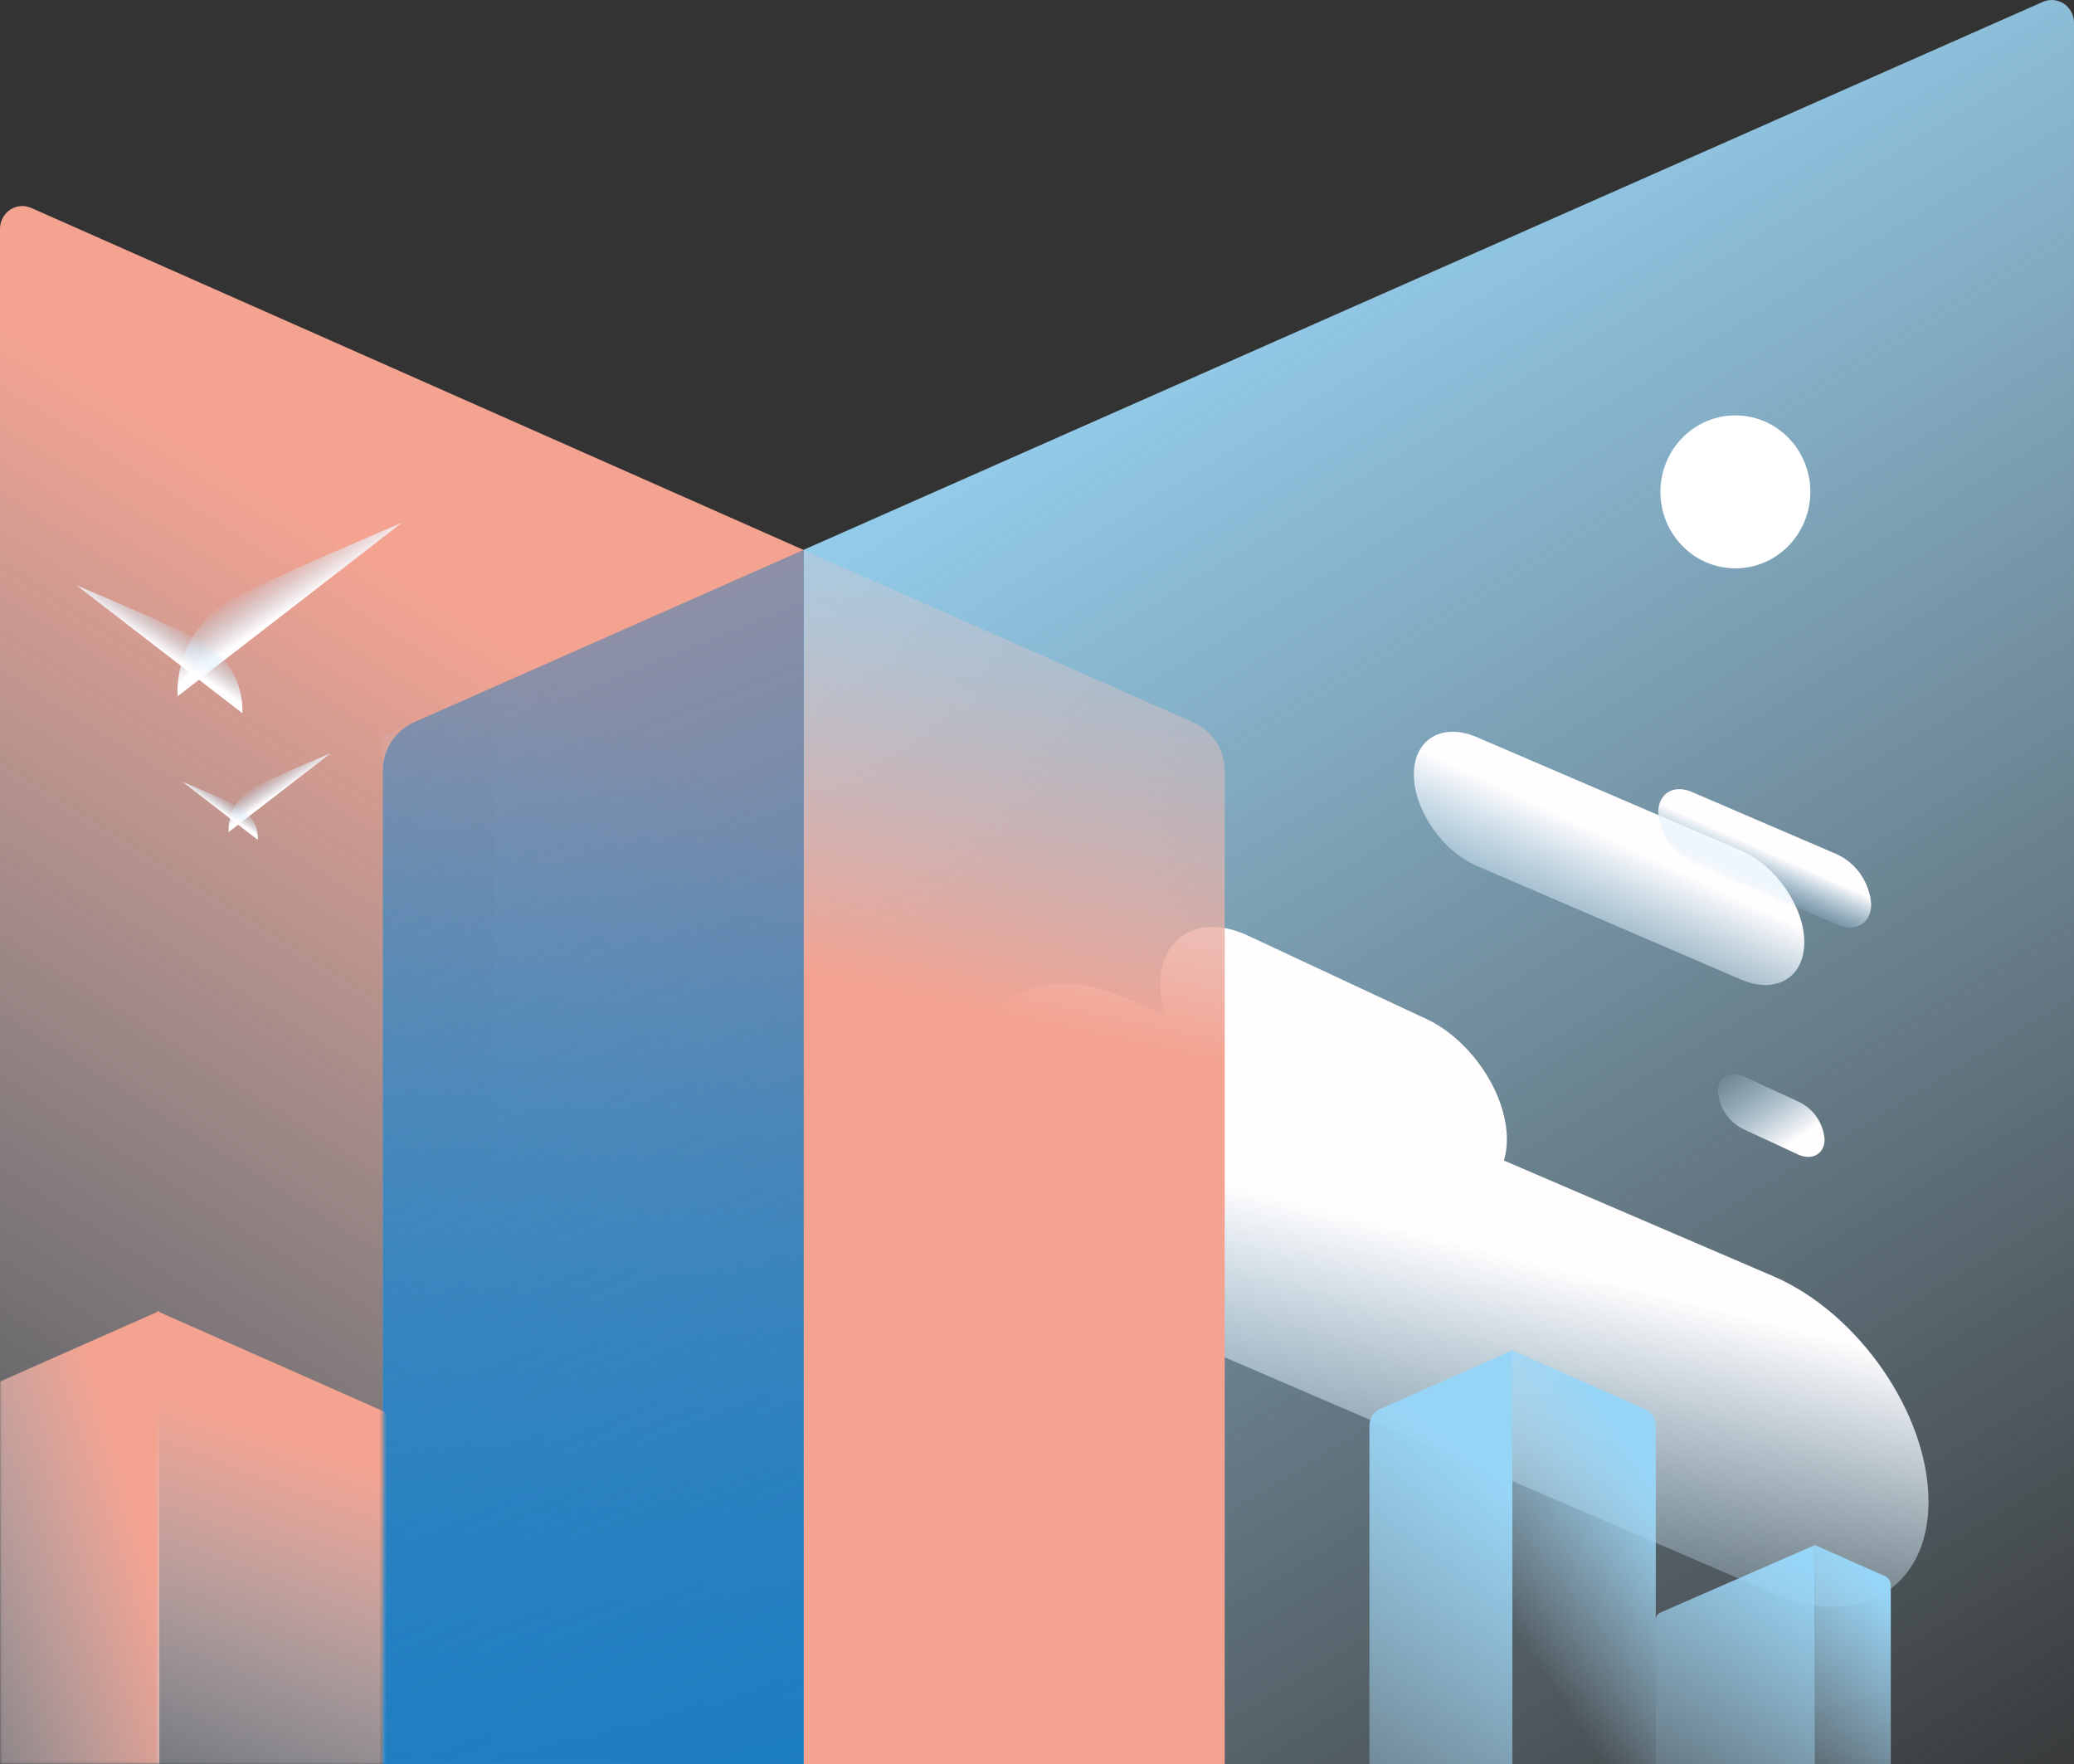 <svg width="555" height="472" viewBox="0 0 555 472" fill="none" xmlns="http://www.w3.org/2000/svg">
<rect x="0" y="0" width="555" height="472" fill="#333333" stroke="none"/>
<path d="M554.999 471.975H132.203V183.732L546.626 0.515C547.535 0.108 548.528 -0.062 549.518 0.02C550.507 0.103 551.46 0.437 552.292 0.99C553.123 1.543 553.806 2.299 554.279 3.19C554.752 4.08 554.999 5.077 554.999 6.089V471.975Z" fill="url(#paint0_linear_3395_5885)"/>
<path d="M474.556 341.477L402.458 310.511C402.981 308.693 403.245 306.807 403.242 304.912C403.242 292.19 393.123 277.403 380.475 272.062L333.219 249.998C320.747 244.631 310.451 250.669 310.451 263.365C310.489 266.133 310.924 268.88 311.742 271.52L300.611 266.746C277.843 256.914 259.072 267.959 259.072 291.261C259.072 314.563 277.767 341.684 300.611 351.49L474.531 426.325C497.298 436.156 516.069 425.112 516.069 401.81C516.094 378.405 497.399 351.283 474.556 341.477Z" fill="url(#paint1_linear_3395_5885)"/>
<path d="M481.235 308.936L466.639 302.15C464.714 301.255 463.057 299.853 461.839 298.089C460.621 296.325 459.885 294.262 459.707 292.111C459.707 288.215 462.844 286.357 466.689 288.008L481.286 294.769C483.229 295.666 484.902 297.077 486.13 298.856C487.357 300.635 488.096 302.716 488.268 304.885C488.217 308.73 485.004 310.588 481.235 308.936Z" fill="url(#paint2_linear_3395_5885)"/>
<path d="M215.079 471.975V147.115L102.455 196.944V471.975H215.079Z" fill="url(#paint3_linear_3395_5885)"/>
<path d="M1.4976e-05 471.972H215.028V147.137L8.348 55.632C7.439 55.229 6.445 55.064 5.457 55.151C4.47 55.238 3.518 55.574 2.69 56.13C1.862 56.685 1.182 57.443 0.712 58.334C0.243 59.224 -0.002 60.22 1.4976e-05 61.232V471.972Z" fill="url(#paint4_linear_3395_5885)"/>
<path d="M215.079 471.975V147.115L110.778 193.254C108.312 194.347 106.211 196.15 104.733 198.441C103.255 200.733 102.463 203.414 102.455 206.157V471.95L215.079 471.975Z" fill="url(#paint5_linear_3395_5885)"/>
<path d="M215.082 471.974V147.165L319.383 193.304C321.852 194.396 323.957 196.198 325.439 198.489C326.921 200.78 327.718 203.462 327.732 206.207V472L215.082 471.974Z" fill="url(#paint6_linear_3395_5885)"/>
<path d="M404.713 471.976V361.272L369.296 376.987C368.455 377.363 367.739 377.98 367.236 378.764C366.733 379.547 366.464 380.463 366.463 381.4V471.976H404.713Z" fill="url(#paint7_linear_3395_5885)"/>
<path d="M404.709 471.975V361.297L440.252 377.012C441.093 377.388 441.809 378.005 442.312 378.789C442.815 379.573 443.084 380.488 443.085 381.425V471.975H404.709Z" fill="url(#paint8_linear_3395_5885)"/>
<path d="M485.662 471.974V413.396L444.3 431.46C443.939 431.617 443.631 431.88 443.415 432.215C443.199 432.55 443.084 432.943 443.086 433.344V471.974H485.662Z" fill="url(#paint9_linear_3395_5885)"/>
<path d="M485.662 471.974V413.396L504.483 421.731C504.923 421.933 505.298 422.259 505.562 422.67C505.827 423.082 505.97 423.562 505.976 424.054V471.974H485.662Z" fill="url(#paint10_linear_3395_5885)"/>
<path d="M464.387 152.065C475.466 152.065 484.448 142.904 484.448 131.602C484.448 120.3 475.466 111.138 464.387 111.138C453.308 111.138 444.326 120.3 444.326 131.602C444.326 142.904 453.308 152.065 464.387 152.065Z" fill="white"/>
<path d="M465.929 262.103L395.248 231.704C385.939 227.704 378.35 216.686 378.35 207.215C378.35 197.745 385.939 193.255 395.248 197.254L465.929 227.601C475.239 231.601 482.828 242.62 482.828 252.09C482.828 261.587 475.239 266.077 465.929 262.103Z" fill="url(#paint11_linear_3395_5885)"/>
<path d="M491.529 247.366L452.95 230.774C450.387 229.593 448.18 227.732 446.561 225.386C444.941 223.039 443.968 220.293 443.742 217.432C443.742 212.271 447.891 209.691 452.95 211.987L491.529 228.554C494.095 229.74 496.302 231.605 497.922 233.956C499.541 236.307 500.513 239.057 500.737 241.921C500.737 247.082 496.589 249.534 491.529 247.366Z" fill="url(#paint12_linear_3395_5885)"/>
<path d="M107.544 139.862C107.544 139.862 72.937 154.519 63.071 159.732C58.234 162.151 54.189 165.95 51.427 170.668C48.665 175.386 47.306 180.82 47.513 186.311" fill="url(#paint13_linear_3395_5885)"/>
<path d="M20.494 156.61C20.494 156.61 46.095 167.396 53.381 171.241C56.94 173.032 59.917 175.833 61.954 179.307C63.992 182.781 65.003 186.782 64.866 190.827" fill="url(#paint14_linear_3395_5885)"/>
<path d="M88.495 201.512C88.495 201.512 72.684 208.17 68.257 210.544C66.053 211.643 64.21 213.372 62.952 215.521C61.695 217.67 61.077 220.146 61.174 222.646" fill="url(#paint15_linear_3395_5885)"/>
<path d="M48.777 209.122C48.777 209.122 60.44 214.025 63.779 215.806C65.403 216.621 66.761 217.897 67.69 219.481C68.619 221.065 69.079 222.89 69.015 224.734" fill="url(#paint16_linear_3395_5885)"/>
<mask id="mask0_3395_5885" style="mask-type:luminance" maskUnits="userSpaceOnUse" x="0" y="214" width="103" height="258">
<path d="M102.455 214.44H0V471.975H102.455V214.44Z" fill="white"/>
</mask>
<g mask="url(#mask0_3395_5885)">
<path d="M42.652 517.908V350.768L-69.365 400.34C-72.023 401.515 -74.285 403.458 -75.872 405.93C-77.459 408.402 -78.301 411.294 -78.295 414.249V517.908H42.652Z" fill="url(#paint17_linear_3395_5885)"/>
<path d="M41.969 517.908V350.768L153.986 400.34C156.646 401.514 158.912 403.456 160.504 405.928C162.095 408.399 162.942 411.292 162.941 414.249V517.908H41.969Z" fill="url(#paint18_linear_3395_5885)"/>
</g>
<defs>
<linearGradient id="paint0_linear_3395_5885" x1="553.81" y1="597.207" x2="-177.494" y2="-603.305" gradientUnits="userSpaceOnUse">
<stop offset="0.06" stop-color="#B8E1F9" stop-opacity="0"/>
<stop offset="0.42" stop-color="#97D5F6"/>
</linearGradient>
<linearGradient id="paint1_linear_3395_5885" x1="363.728" y1="443.924" x2="431.191" y2="179.329" gradientUnits="userSpaceOnUse">
<stop offset="0.06" stop-color="#B8E1F9" stop-opacity="0"/>
<stop offset="0.42" stop-color="#FFFDFE"/>
</linearGradient>
<linearGradient id="paint2_linear_3395_5885" x1="461.857" y1="279.519" x2="503.523" y2="342.164" gradientUnits="userSpaceOnUse">
<stop offset="0.06" stop-color="#B8E1F9" stop-opacity="0"/>
<stop offset="0.42" stop-color="#FFFDFE"/>
</linearGradient>
<linearGradient id="paint3_linear_3395_5885" x1="-9.107" y1="-122.652" x2="411.511" y2="917.995" gradientUnits="userSpaceOnUse">
<stop offset="0.06" stop-color="#1475BA" stop-opacity="0"/>
<stop offset="0.42" stop-color="#1C7DC1"/>
</linearGradient>
<linearGradient id="paint4_linear_3395_5885" x1="-70.15" y1="558.523" x2="484.017" y2="-319.059" gradientUnits="userSpaceOnUse">
<stop offset="0.06" stop-color="#B8E1F9" stop-opacity="0"/>
<stop offset="0.42" stop-color="#F4A391"/>
</linearGradient>
<linearGradient id="paint5_linear_3395_5885" x1="-9.107" y1="-122.652" x2="411.511" y2="917.995" gradientUnits="userSpaceOnUse">
<stop offset="0.06" stop-color="#1475BA" stop-opacity="0"/>
<stop offset="0.57" stop-color="#1C7DC1"/>
</linearGradient>
<linearGradient id="paint6_linear_3395_5885" x1="322.394" y1="65.337" x2="214.528" y2="561.806" gradientUnits="userSpaceOnUse">
<stop offset="0.06" stop-color="#B8E1F9" stop-opacity="0"/>
<stop offset="0.42" stop-color="#F4A391"/>
</linearGradient>
<linearGradient id="paint7_linear_3395_5885" x1="312.706" y1="513.78" x2="540.013" y2="249.886" gradientUnits="userSpaceOnUse">
<stop offset="0.06" stop-color="#B8E1F9" stop-opacity="0"/>
<stop offset="0.42" stop-color="#97D5F6"/>
</linearGradient>
<linearGradient id="paint8_linear_3395_5885" x1="394.742" y1="437.267" x2="516.548" y2="354.429" gradientUnits="userSpaceOnUse">
<stop offset="0.06" stop-color="#B8E1F9" stop-opacity="0"/>
<stop offset="0.42" stop-color="#97D5F6"/>
</linearGradient>
<linearGradient id="paint9_linear_3395_5885" x1="421.634" y1="512.075" x2="578.786" y2="300.477" gradientUnits="userSpaceOnUse">
<stop offset="0.06" stop-color="#B8E1F9" stop-opacity="0"/>
<stop offset="0.42" stop-color="#97D5F6"/>
</linearGradient>
<linearGradient id="paint10_linear_3395_5885" x1="459.327" y1="483.844" x2="577.005" y2="356.19" gradientUnits="userSpaceOnUse">
<stop offset="0.06" stop-color="#B8E1F9" stop-opacity="0"/>
<stop offset="0.42" stop-color="#97D5F6"/>
</linearGradient>
<linearGradient id="paint11_linear_3395_5885" x1="412.451" y1="269.818" x2="462.164" y2="164.046" gradientUnits="userSpaceOnUse">
<stop offset="0.06" stop-color="#B8E1F9" stop-opacity="0"/>
<stop offset="0.42" stop-color="#FFFDFE"/>
</linearGradient>
<linearGradient id="paint12_linear_3395_5885" x1="467.37" y1="241.044" x2="481.257" y2="209.919" gradientUnits="userSpaceOnUse">
<stop offset="0.06" stop-color="#B8E1F9" stop-opacity="0"/>
<stop offset="0.42" stop-color="#FFFDFE"/>
</linearGradient>
<linearGradient id="paint13_linear_3395_5885" x1="70.002" y1="151.293" x2="88.26" y2="178.754" gradientUnits="userSpaceOnUse">
<stop offset="0.06" stop-color="#B8E1F9" stop-opacity="0"/>
<stop offset="0.42" stop-color="#FFFDFE"/>
</linearGradient>
<linearGradient id="paint14_linear_3395_5885" x1="48.245" y1="164.997" x2="34.747" y2="185.292" gradientUnits="userSpaceOnUse">
<stop offset="0.06" stop-color="#B8E1F9" stop-opacity="0"/>
<stop offset="0.42" stop-color="#FFFDFE"/>
</linearGradient>
<linearGradient id="paint15_linear_3395_5885" x1="71.369" y1="206.699" x2="79.692" y2="219.218" gradientUnits="userSpaceOnUse">
<stop offset="0.06" stop-color="#B8E1F9" stop-opacity="0"/>
<stop offset="0.42" stop-color="#FFFDFE"/>
</linearGradient>
<linearGradient id="paint16_linear_3395_5885" x1="61.426" y1="212.941" x2="55.262" y2="222.197" gradientUnits="userSpaceOnUse">
<stop offset="0.06" stop-color="#B8E1F9" stop-opacity="0"/>
<stop offset="0.42" stop-color="#FFFDFE"/>
</linearGradient>
<linearGradient id="paint17_linear_3395_5885" x1="-75.79" y1="470.736" x2="212.269" y2="385.67" gradientUnits="userSpaceOnUse">
<stop offset="0.06" stop-color="#B8E1F9" stop-opacity="0"/>
<stop offset="0.42" stop-color="#F4A391"/>
</linearGradient>
<linearGradient id="paint18_linear_3395_5885" x1="64.155" y1="550.216" x2="188.254" y2="189.405" gradientUnits="userSpaceOnUse">
<stop offset="0.06" stop-color="#B8E1F9" stop-opacity="0"/>
<stop offset="0.42" stop-color="#F4A391"/>
</linearGradient>
</defs>
</svg>
